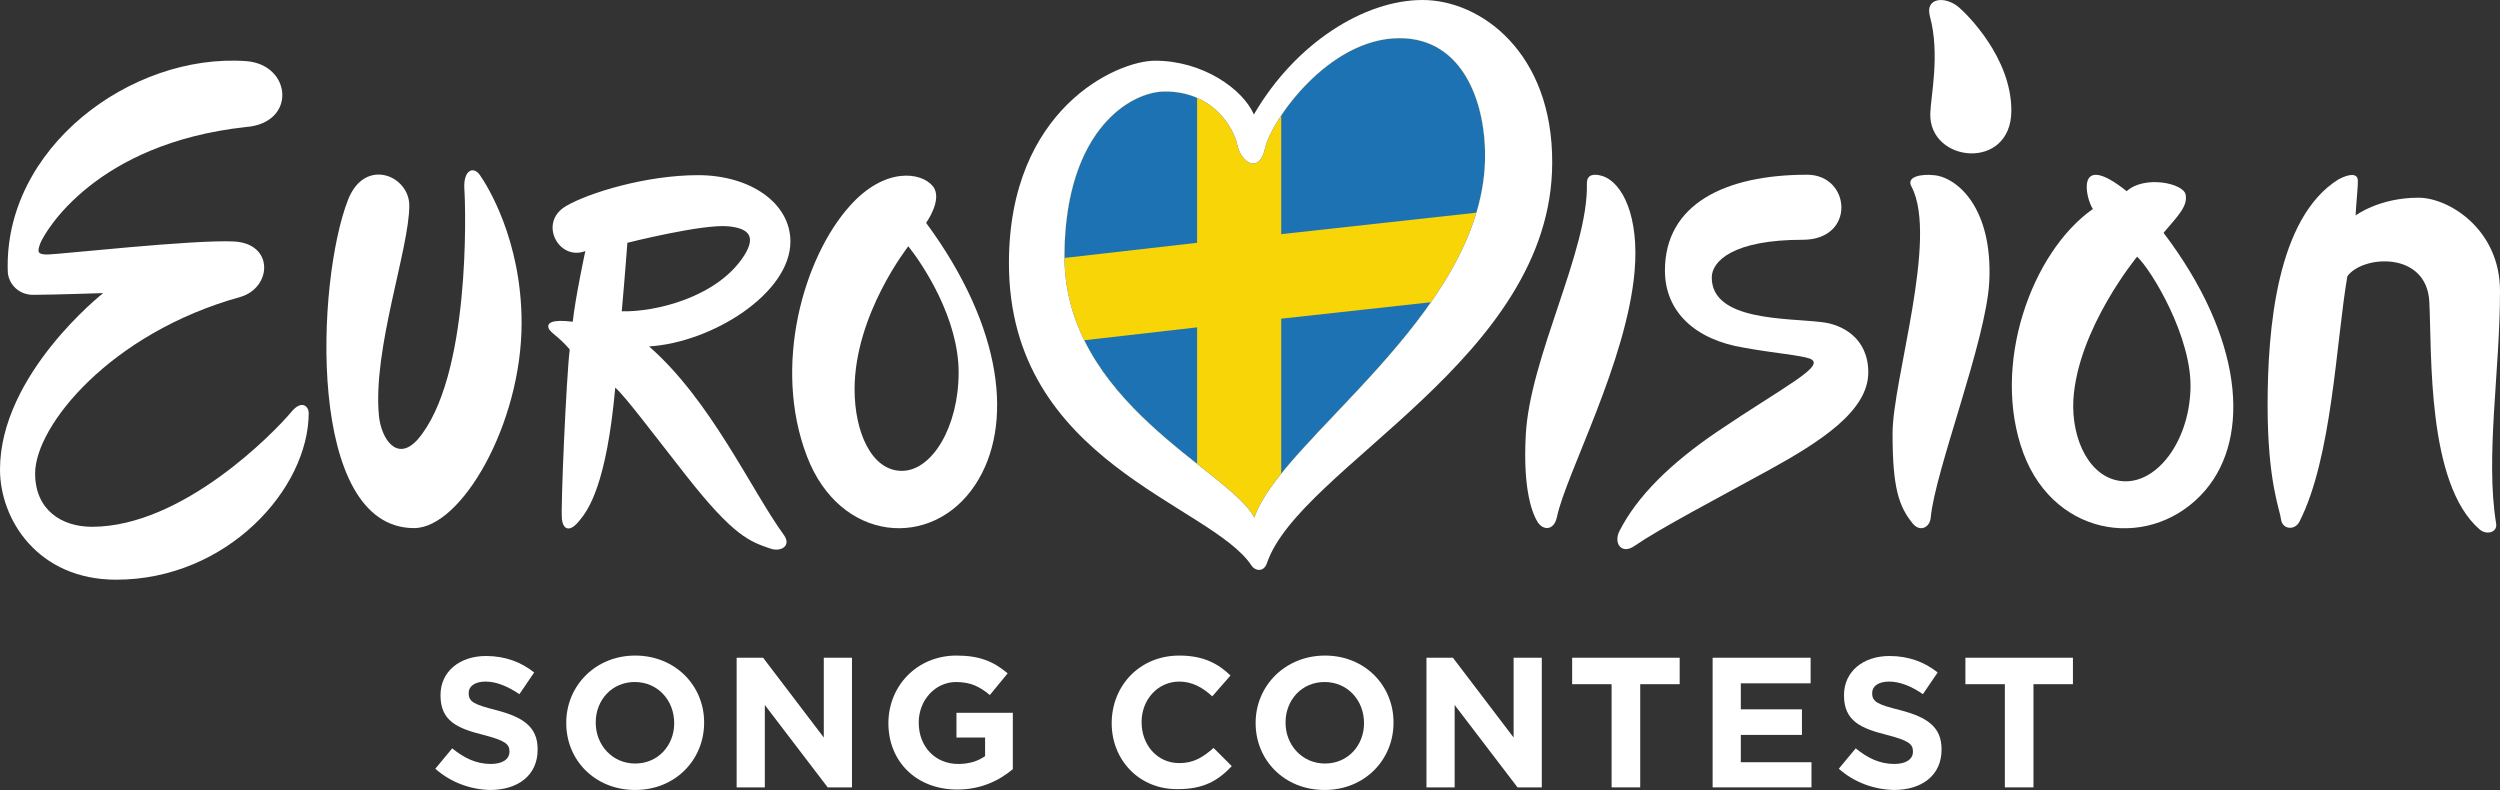 <?xml version="1.0" encoding="utf-8"?>
<!-- Generator: Adobe Illustrator 27.8.0, SVG Export Plug-In . SVG Version: 6.00 Build 0)  -->
<svg version="1.1" id="Layer_1" xmlns="http://www.w3.org/2000/svg" xmlns:xlink="http://www.w3.org/1999/xlink" x="0px" y="0px"
	 viewBox="0 0 576.6 182.2" style="enable-background:new 0 0 576.6 182.2;" xml:space="preserve">
<rect x="0" y="0" width="576.6" height="182.2" fill="#333333" stroke="none"/>
<style type="text/css">
	.st0{clip-path:url(#SVGID_00000170268996149510644890000002499822525129558201_);}
	.st1{fill:#F8D507;}
	.st2{fill:#1D72B3;}
	.st3{fill:#FFFFFF;}
</style>
<g>
	<defs>
		<path id="SVGID_1_" d="M245.5,58.5c0.3-28.5,15.2-37.4,23.2-37.4c11.3,0,15.9,8.6,16.7,12.4c0.8,3.8,5,6.9,6.4,0.6
			s14.6-25.3,31-25.3c14.9,0,20.1,15.4,19.7,28.5c-1.2,35.7-47.2,64.2-53.2,82.1C283.8,108.6,245.1,92.9,245.5,58.5L245.5,58.5z"/>
	</defs>
	<clipPath id="SVGID_00000072970198166868513860000009112993701382704274_">
		<use xlink:href="#SVGID_1_"  style="overflow:visible;"/>
	</clipPath>
	<g style="clip-path:url(#SVGID_00000072970198166868513860000009112993701382704274_);">
		<polygon class="st1" points="349.1,-13.7 285.8,6 240,4.4 234.4,66.3 245,126.2 346.8,121.4 		"/>
		<polygon class="st2" points="295.5,54 361,46.8 358.2,-15.2 295.5,-3.2 		"/>
		<polygon class="st2" points="240.2,79.6 240.2,117.1 276.1,123.4 276.1,75.5 		"/>
		<polygon class="st2" points="295.5,121.3 361,103.8 361,66.3 295.5,73.5 		"/>
		<polygon class="st2" points="276.1,-1.2 240.2,17.9 240.2,60.1 276.1,56 		"/>
	</g>
</g>
<path class="st3" d="M499,53.7c3.3-3.9,5.6-6.1,5.1-8.8c-0.5-2.7-9.6-4.5-13.6-0.8c-11.9-9.5-9.5,1.6-7.8,4.1
	c-14.1,9.9-23.6,36-16,56.4c7.5,19.9,30.1,22.4,42,8.4C519.2,100.6,517.3,77.8,499,53.7 M489.8,111c-7.7-0.4-12.1-9.5-11.6-18.8
	c1-16.4,14.7-33,14.7-33c3.2,2.9,12.9,18.8,12.3,30.9C504.7,102,497.5,111.4,489.8,111z"/>
<path class="st3" d="M100.4,177.3l3.9-4.7c2.7,2.2,5.5,3.6,8.9,3.6c2.7,0,4.3-1.1,4.3-2.8v-0.1c0-1.7-1-2.5-6-3.8
	c-6-1.5-9.9-3.2-9.9-9.1v-0.1c0-5.4,4.4-9,10.5-9c4.4,0,8.1,1.4,11.1,3.8l-3.4,5c-2.7-1.8-5.3-2.9-7.8-2.9c-2.5,0-3.9,1.1-3.9,2.6
	v0.1c0,2,1.3,2.6,6.4,3.9c6.1,1.6,9.5,3.8,9.5,9v0.1c0,5.9-4.5,9.3-11,9.3C108.6,182.1,104,180.5,100.4,177.3L100.4,177.3z"/>
<path class="st3" d="M146.5,151.2c-9.2,0-15.9,7-15.9,15.5v0.1c0,8.5,6.6,15.4,15.9,15.4s15.9-7,15.9-15.5v-0.1
	C162.4,158.1,155.7,151.2,146.5,151.2L146.5,151.2z M155.5,166.8c0,5.1-3.7,9.3-9,9.3s-9.1-4.3-9.1-9.4v-0.1c0-5.1,3.7-9.3,9-9.3
	S155.5,161.5,155.5,166.8L155.5,166.8L155.5,166.8z"/>
<polygon class="st3" points="169.9,151.7 176,151.7 190,170.1 190,151.7 196.5,151.7 196.5,181.6 190.9,181.6 176.4,162.6 
	176.4,181.6 169.9,181.6 "/>
<path class="st3" d="M204.9,166.8L204.9,166.8c0-8.6,6.6-15.6,15.7-15.6c5.4,0,8.6,1.4,11.8,4.1l-4.1,5c-2.3-1.9-4.4-3-7.8-3
	c-4.8,0-8.6,4.2-8.6,9.3v0.1c0,5.5,3.8,9.5,9.1,9.5c2.4,0,4.5-0.6,6.2-1.8v-4.3h-6.6v-5.7h13v13c-3.1,2.6-7.3,4.7-12.8,4.7
	C211.3,182.1,204.9,175.6,204.9,166.8L204.9,166.8z"/>
<path class="st3" d="M256.4,166.8L256.4,166.8c0-8.6,6.4-15.6,15.6-15.6c5.6,0,9,1.9,11.8,4.6l-4.2,4.8c-2.3-2.1-4.7-3.4-7.6-3.4
	c-5,0-8.7,4.2-8.7,9.3v0.1c0,5.1,3.5,9.4,8.7,9.4c3.4,0,5.5-1.4,7.9-3.5l4.2,4.2c-3.1,3.3-6.5,5.3-12.3,5.3
	C262.9,182.2,256.4,175.4,256.4,166.8L256.4,166.8z"/>
<path class="st3" d="M305.6,151.2c-9.2,0-16,7-16,15.5v0.1c0,8.5,6.6,15.4,15.9,15.4s15.9-7,15.9-15.5v-0.1
	C321.4,158.1,314.8,151.2,305.6,151.2L305.6,151.2z M314.6,166.8c0,5.1-3.7,9.3-9,9.3s-9.1-4.3-9.1-9.4v-0.1c0-5.1,3.7-9.3,9-9.3
	S314.6,161.5,314.6,166.8L314.6,166.8L314.6,166.8z"/>
<polygon class="st3" points="329,151.7 335.1,151.7 349.1,170.1 349.1,151.7 355.6,151.7 355.6,181.6 350,181.6 335.5,162.6 
	335.5,181.6 329,181.6 "/>
<polygon class="st3" points="371.7,157.8 362.6,157.8 362.6,151.7 387.4,151.7 387.4,157.8 378.3,157.8 378.3,181.6 371.7,181.6 "/>
<polygon class="st3" points="395,151.7 417.6,151.7 417.6,157.6 401.5,157.6 401.5,163.6 415.6,163.6 415.6,169.5 401.5,169.5 
	401.5,175.8 417.8,175.8 417.8,181.6 395,181.6 "/>
<path class="st3" d="M424.1,177.3l3.9-4.7c2.7,2.2,5.5,3.6,8.9,3.6c2.7,0,4.3-1.1,4.3-2.8v-0.1c0-1.7-1-2.5-6-3.8
	c-6-1.5-9.9-3.2-9.9-9.1v-0.1c0-5.4,4.4-9,10.5-9c4.4,0,8.1,1.4,11.1,3.8l-3.4,5c-2.6-1.8-5.3-2.9-7.8-2.9s-3.9,1.1-3.9,2.6v0.1
	c0,2,1.3,2.6,6.5,3.9c6.1,1.6,9.5,3.8,9.5,9v0.1c0,5.9-4.5,9.3-11,9.3C432.3,182.1,427.7,180.5,424.1,177.3L424.1,177.3z"/>
<polygon class="st3" points="462.4,157.8 453.3,157.8 453.3,151.7 478.1,151.7 478.1,157.8 469,157.8 469,181.6 462.4,181.6 "/>
<path class="st3" d="M56.7,29.3C22,33.1,10.4,53.4,9.3,56.1c-0.8,2.1-0.6,2.6,1.7,2.6s33.9-3.5,43-3c9.3,0.5,8.7,10.7,1.4,12.8
	C25.5,76.8,8.1,98.2,8.1,109.2c0,8.4,6.1,12.3,13.1,12.3c20.9,0,42-21.7,46-26.5c2.5-3,4-1.1,4,0.2c0,17.6-18.9,38.5-44.4,38.5
	C8.7,133.7,0,119.8,0,108.3c0-22,23.8-40.7,23.8-40.7S11.7,68,7.6,68c-3.3,0-5.6-2.5-5.8-5.2C0.7,34.2,30.2,12.2,56.8,14.1
	C67.3,14.9,68.5,28.4,56.7,29.3z"/>
<path class="st3" d="M87.4,95.9c0.5,5.2,4.1,10.8,8.9,5.5c12.3-14.2,11.1-53.5,10.8-57.8c-0.3-4.2,2-5.5,3.6-3.2s9.6,14.9,9.6,34.1
	c0,23.3-13.9,47.3-24.8,47.3c-24.9,0-22.6-57-15.2-75.8c3.9-9.8,14.1-5.5,14.1,1.4C94.4,57.4,85.9,80.6,87.4,95.9z"/>
<path class="st3" d="M213.6,51.4c0,0,3.9-5.4,1.6-8.4c-2.7-3.4-11.2-4.5-19.2,4.5c-10.6,11.8-17.9,36.8-9.9,57.7
	c7.6,20,29,21.7,38.9,6.5C233.8,98.2,231.5,75.7,213.6,51.4L213.6,51.4z M208,108.6c-7,0-10.9-9-10.9-18.8c0-17.3,12.4-33,12.4-33
	c3.4,4.3,11.6,16.6,11.6,29.1S215,108.6,208,108.6z"/>
<path class="st3" d="M149.7,79.9c14.5-0.9,32.6-12.2,32.6-24.2c0-8.9-9.3-15.3-21.3-15.3s-25.3,4.1-30.4,7.1
	c-6.6,3.8-1.7,12.8,4.4,10.4c0,0-2.3,10.7-2.9,16.3c-4.9-0.6-5.9,0.3-5.6,1.4s2.4,2,4.9,5c-0.8,6.7-2.1,36.5-1.8,39.1
	c0.3,2.6,1.9,3.1,4.1,0.3c2-2.4,6.2-8.3,8.2-30.6c2.3,2,8.5,10.3,16.2,20.1c11.2,14.3,14.9,15.4,19.5,17c2.5,0.9,5-0.6,3.2-3.1
	C173.3,113.1,164,92.4,149.7,79.9L149.7,79.9z M144.7,56c0,0,17.4-4.4,23.3-3.8c5.2,0.5,6.2,2.7,3.6,6.8c-6.2,9.6-20.5,13-28.2,12.8
	C144.1,64.1,144.7,56,144.7,56z"/>
<path class="st3" d="M369.6,40.6c4.6,1.5,8.5,9.3,7.4,22c-1.8,20.8-15.8,46.7-17.9,56.6c-0.7,3.3-3.2,3.1-4.4,1.3
	c-1.1-1.7-3.5-7-2.8-20.1c0.9-18,14.5-42.6,14.1-58.1C366,40.2,367.6,40,369.6,40.6L369.6,40.6z"/>
<path class="st3" d="M415.8,55.3c-16,0-21,4.9-21,8.7c0,10.1,17.4,9.3,25.4,10.3c4.6,0.5,10.7,3.6,10.7,11.6
	c0,8.9-11.1,16-22.9,22.5c-12.4,6.8-25.2,13.5-31,17.5c-3,2.1-4.9-0.6-3.5-3.4c4.1-8.1,11.9-15.7,22.5-22.9
	c15.5-10.5,25.5-15.3,21.4-16.9c-2.3-0.8-8.6-1.3-15.1-2.5C391,78.4,384,71.9,384,62.4c0-15.3,13.8-22.1,32.8-22.1
	C426.9,40.3,428.1,55.3,415.8,55.3L415.8,55.3z"/>
<path class="st3" d="M446,40.4c5.1,0.4,13.7,7.2,12.8,24.7c-0.8,13.8-12.5,43.4-13.5,54.3c-0.2,2.2-2.4,3.4-4.1,1.4
	c-3.3-4-4.7-8.4-4.7-20.8s10.6-45,4.4-56.9C439.5,40.7,443.2,40.1,446,40.4L446,40.4z"/>
<path class="st3" d="M445.1,3.7c-1.1-4.2,3.4-4.7,6.6-2.1c2,1.7,12.2,11.7,12.2,23.9c0,14-19,12.1-18.7,0.7
	C445.3,22.2,447.5,12.5,445.1,3.7L445.1,3.7z"/>
<path class="st3" d="M571.9,122.1c-12.2-10.5-11-40.6-11.6-52.5c-0.6-11.7-15.3-10.8-18.9-5.9c-2.6,15-3.5,41.9-11.1,56.7
	c-1.1,2-3.9,1.7-4.2-0.6c-0.3-2.4-3.1-8.7-3.1-26.3s2.1-43.2,16.3-52.1c2.6-1.4,4.4-1.4,4.5,0.1c0.1,1.3-0.4,5.5-0.5,8.2
	c0,0,5.4-4.1,14.5-4.1c7,0,18.8,7.3,18.8,21.5c0,18.6-3.4,38.3-0.9,53.6C576.1,122.8,573.5,123.5,571.9,122.1L571.9,122.1z"/>
<path class="st3" d="M328.1,0c-13.4,0-29.3,9.9-38.9,26.4c-2.6-5.9-11.8-12.4-22.8-12.4c-8.8,0-33.7,11.1-33.7,46.7
	c0,46,46.6,55.5,56,69.8c0.6,1,2.7,1.7,3.5-0.6c7.5-22.2,65.8-47.2,65.8-92.4C358.1,12.2,341.6,0,328.1,0L328.1,0z M245.5,58.5
	c0.3-28.5,15.2-37.4,23.2-37.4c11.3,0,15.9,8.6,16.7,12.4c0.8,3.8,5,6.9,6.4,0.6s14.6-25.3,31-25.3c14.9,0,20.1,15.4,19.7,28.5
	c-1.2,35.7-47.2,64.2-53.2,82.1C283.8,108.6,245.1,92.9,245.5,58.5L245.5,58.5z"/>
</svg>
